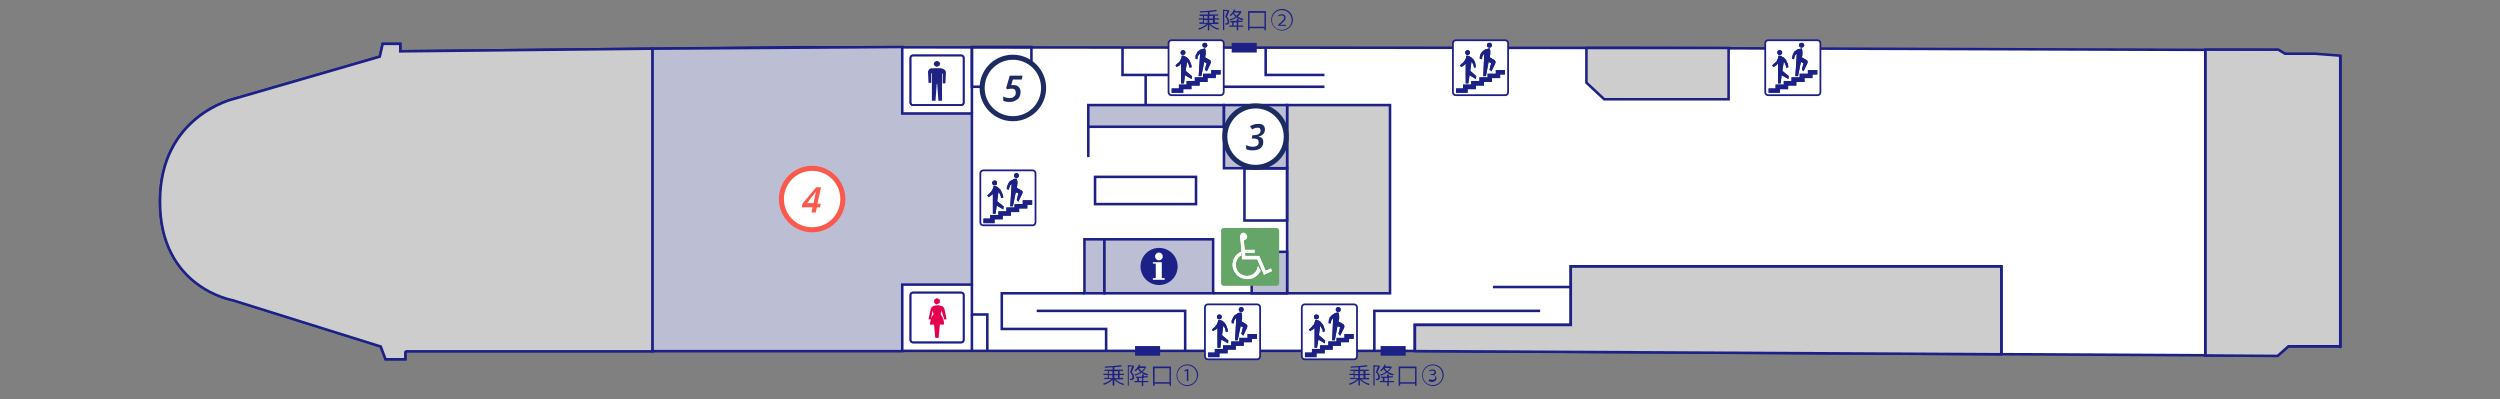 <?xml version="1.0" encoding="utf-8"?>
<!-- Generator: Adobe Illustrator 27.2.0, SVG Export Plug-In . SVG Version: 6.00 Build 0)  -->
<svg version="1.1" id="_レイヤー_2" xmlns="http://www.w3.org/2000/svg" xmlns:xlink="http://www.w3.org/1999/xlink" x="0px"
	 y="0px" viewBox="0 0 1037.4 165.7" style="enable-background:new 0 0 1037.4 165.7;" xml:space="preserve">
<rect x="0" y="0" width="1037.4" height="165.7" fill="#808080" stroke="none"/>
<style type="text/css">
	.st0{fill:#FFFFFF;stroke:#1D2086;stroke-width:1.063;stroke-miterlimit:10;}
	.st1{fill:#CDCDCD;}
	.st2{fill:#CDCDCD;stroke:#1D2086;stroke-width:1.063;stroke-miterlimit:10;}
	.st3{fill:#BCBFD4;stroke:#1D2086;stroke-width:1.063;stroke-miterlimit:10;}
	.st4{fill:none;stroke:#1D2086;stroke-width:1.063;stroke-miterlimit:10;}
	.st5{fill:none;}
	.st6{fill:#1D2086;}
	.st7{fill:#FFFFFF;stroke:#1D1F86;stroke-width:0.744;stroke-miterlimit:10;}
	.st8{fill:#0D3E74;}
	.st9{fill:#1D2087;}
	.st10{fill:#FFFFFF;}
	.st11{fill:#FFFFFF;stroke:#1D2087;stroke-width:0.72;stroke-miterlimit:10;}
	.st12{fill:none;stroke:#1D1F86;stroke-width:0.744;stroke-miterlimit:10;}
	.st13{fill:#E4004F;}
	.st14{fill:#1D2283;}
	.st15{fill:#65A568;}
	.st16{fill:#1C2C62;}
	.st17{fill:#FA594B;}
</style>
<g>
	<path class="st0" d="M971.1,143.7h-21.5l-4.5,3.9l-363.9-2h-413v3.4H160l-2-5.3l-61.4-19.2c0,0-30.2-5.1-30.2-40.9S97.2,41,97.2,41
		l60.4-17.5l1.2-5.3h7.3v3.1l163.8-1.7l345.8,0.3l269.8,0.9l2.9,1.7h12.4l10.4,0.9v120.5h-0.1V143.7z"/>
	<g>
		<path class="st1" d="M717.7,18L717.7,18L717.7,18z"/>
	</g>
	<path class="st2" d="M168.2,145.7v3.4H160l-2-5.3l-61.4-19.2c0,0-30.2-5.1-30.2-40.9S97.2,41,97.2,41l60.4-17.5l1.2-5.3h7.3v3.1
		l104.7-1.1v125.6H168.2V145.7z"/>
	<polygon class="st2" points="949.6,143.7 945.1,147.7 915.1,147.5 915.1,20.6 945.4,20.6 948.2,22.3 960.7,22.3 971.1,23.1 
		971.1,143.7 	"/>
	<polygon class="st1" points="665.7,41.2 658.3,34.3 658.3,19.9 717.3,19.9 717.3,19.9 717.3,41.2 	"/>
	<polygon class="st2" points="651.8,134.8 651.8,118.8 651.8,110.5 658.1,110.5 830.5,110.5 830.5,147 587.1,145.7 587.1,134.8 	"/>
	<polygon class="st3" points="374.4,145.7 374.4,118.1 403.3,118.1 403.3,47.1 374.4,47.1 374.4,19.5 270.8,20.2 270.8,145.7 	"/>
	<polyline class="st4" points="409.7,145.7 409.7,130.5 403.3,130.5 403.3,118.1 	"/>
	<polygon class="st4" points="428,36 403.3,36 403.3,19.5 428,19.5 	"/>
	<rect x="534.1" y="43.6" class="st2" width="42.7" height="78.1"/>
	<rect x="516.4" y="69.9" class="st4" width="17.7" height="21.6"/>
	<rect x="507.9" y="43.6" class="st3" width="26.2" height="26.2"/>
	<polyline class="st4" points="491.8,145.7 491.8,129 459,129 430.2,129 	"/>
	<polyline class="st4" points="459,145.7 459,136.5 415.7,136.5 415.7,121.7 450,121.7 	"/>
	<polyline class="st5" points="538,145.7 538,135.8 504,135.8 491.8,135.8 	"/>
	<polyline class="st4" points="570.3,145.7 570.3,129 639.1,129 	"/>
	<polyline class="st4" points="525.2,19.6 525.2,31.1 549.6,31.1 	"/>
	<polyline class="st4" points="504,19.6 504,32.8 507.9,36 549.6,36 	"/>
	<line class="st4" x1="475.4" y1="31.1" x2="475.4" y2="43.6"/>
	<polyline class="st4" points="504,31.1 494.3,31.1 465.8,31.1 465.8,19.6 	"/>
	<line class="st4" x1="534.1" y1="121.7" x2="503.4" y2="121.7"/>
	<polygon class="st5" points="403.3,100.2 415.7,100.2 415.7,91.5 428,91.5 428,73.1 415.7,73.1 415.7,62.4 403.3,62.4 	"/>
	<rect x="450" y="99.3" class="st3" width="8.3" height="22.4"/>
	<rect x="458.3" y="99.3" class="st3" width="45.1" height="22.4"/>
	<polyline class="st4" points="587.1,145.8 587.1,134.8 651.8,134.8 651.8,118.8 651.8,110.5 658.1,110.5 830.5,110.5 830.5,147 	
		"/>
	<line class="st4" x1="651.8" y1="119.1" x2="619.5" y2="119.1"/>
	<rect x="519.4" y="104.5" class="st3" width="14.7" height="17.2"/>
	<rect x="451.6" y="43.6" class="st3" width="56.2" height="9"/>
	<line class="st4" x1="451.6" y1="65.2" x2="451.6" y2="52.7"/>
	<polyline class="st5" points="629.7,36 598.1,36 598.1,25.4 629.7,25.4 629.7,36.5 	"/>
	<polygon class="st4" points="717.3,41.2 717.3,19.9 658.3,19.9 658.3,34.3 665.7,41.2 	"/>
	<polygon class="st5" points="771,31.1 771,20 717.3,19.9 717.3,31.1 	"/>
	<polygon class="st5" points="549.6,35 508.4,35 505.2,32.4 505.2,20.8 524,20.8 524.1,32.1 549.6,32.2 	"/>
	<rect x="454.4" y="73.4" class="st4" width="41.9" height="11.3"/>
	<line class="st4" x1="915.1" y1="147.5" x2="915.1" y2="20.6"/>
	<line class="st4" x1="403.3" y1="47.1" x2="403.3" y2="19.5"/>
	<line class="st4" x1="403.3" y1="130.5" x2="403.3" y2="145.7"/>
	<rect x="511.1" y="17.8" class="st6" width="10.4" height="4"/>
	<g>
		<path class="st6" d="M505.4,10h-3.1c0.9,0.9,2.3,1.6,3.6,1.9c-0.1,0.1-0.3,0.4-0.4,0.5c-1.3-0.4-2.8-1.3-3.7-2.2v2.4h-0.6v-2.4
			c-1,1-2.4,1.7-3.6,2.1c-0.1-0.2-0.3-0.4-0.4-0.5c1.3-0.3,2.7-1.1,3.5-1.9h-3V9.3h1.5V8.1h-1.8V7.6h1.8v-1h-1.4V6h3.4V5
			c-1.1,0.1-2.2,0.1-3.2,0.2c0-0.2-0.1-0.4-0.1-0.5c2.3-0.1,5.2-0.3,6.7-0.6l0.5,0.5H505h-0.1c-0.7,0.2-1.8,0.3-3,0.4v1h3.6v0.5
			h-1.4v1.1h1.8v0.5h-1.8v1.2h1.5V10H505.4z M499.6,6.6v1.1h1.5V6.6H499.6z M499.6,8.3v1.2h1.5V8.3H499.6z M503.3,6.6h-1.5v1.1h1.5
			V6.6z M503.3,9.4V8.3h-1.5v1.2h1.5V9.4z"/>
		<path class="st6" d="M509.8,4.2l0.4,0.2c0,0,0,0.1-0.1,0.1c-0.2,0.7-0.6,1.7-1,2.4c0.7,0.7,1,1.5,1,2c0,1.4-0.9,1.4-1.6,1.3
			c0-0.2-0.1-0.4-0.2-0.5c0.1,0,0.3,0,0.4,0c0.4,0,0.7,0,0.7-0.9c0-0.5-0.3-1.2-1-1.9c0.3-0.7,0.6-1.6,0.9-2.3H508v7.9h-0.5V4
			L509.8,4.2L509.8,4.2z M513.8,9.3v1.3h2.1v0.5h-2.1v1.5h-0.6v-1.5h-3.1v-0.5h1.2V9.3h-0.7V8.7h2.6V7.8h0.9c0,0.1-0.1,0.1-0.2,0.1
			v0.7h1.7v0.5H514v0.2H513.8z M514.8,4.6l0.4,0.2L515.1,5c-0.3,0.7-0.9,1.4-1.5,1.9c0.6,0.4,1.5,0.7,2.4,1
			c-0.1,0.1-0.3,0.3-0.4,0.5c-1-0.2-1.8-0.6-2.4-1.2c-0.7,0.5-1.7,1-2.6,1.3c-0.1-0.1-0.2-0.4-0.3-0.5c0.9-0.2,1.7-0.5,2.4-1.1
			c-0.4-0.3-0.7-0.7-1-1.2c-0.3,0.3-0.5,0.6-1,1c-0.1-0.1-0.3-0.3-0.4-0.4c0.9-0.7,1.5-1.7,1.8-2.4l0.7,0.1c0,0.1-0.1,0.1-0.2,0.1
			c-0.1,0.2-0.2,0.4-0.3,0.5h2.2L514.8,4.6z M511.9,10.6h1.3V9.3h-1.3L511.9,10.6L511.9,10.6z M512,5.2L512,5.2
			c0.2,0.5,0.6,1,1.1,1.3c0.4-0.4,0.9-0.9,1.2-1.3H512z"/>
		<path class="st6" d="M517.8,4.6h7.5v8h-0.6v-0.9h-6.2v0.9h-0.6v-8C517.9,4.6,517.8,4.6,517.8,4.6z M518.5,11.1h6.2V5.3h-6.2V11.1z
			"/>
		<path class="st6" d="M532,12.7c-2.4,0-4.5-2-4.5-4.5s2-4.5,4.5-4.5s4.5,2,4.5,4.5S534.4,12.7,532,12.7z M527.8,8.3
			c0,2.3,1.8,4.1,4.1,4.1s4.1-1.8,4.1-4.1s-1.8-4.1-4.1-4.1C529.7,4.1,527.8,6,527.8,8.3z M530.4,10.7v-0.4l0.5-0.5
			c1.6-1.4,2-1.8,2-2.4c0-0.4-0.2-1-1.1-1c-0.4,0-0.9,0.2-1.2,0.4l-0.2-0.4c0.4-0.3,1-0.5,1.5-0.5c1.2,0,1.6,0.9,1.6,1.4
			c0,1-0.6,1.5-2,2.7l-0.3,0.3l0,0h2.4v0.5C533.7,10.7,530.4,10.7,530.4,10.7z"/>
	</g>
	<rect x="572.9" y="143.6" class="st6" width="10.4" height="4"/>
	<rect x="471" y="143.6" class="st6" width="10.4" height="4"/>
	<g>
		<path class="st6" d="M492.7,160.2c-2.4,0-4.5-2-4.5-4.5s2-4.5,4.5-4.5s4.5,2,4.5,4.5C497,158.2,495.1,160.2,492.7,160.2z
			 M488.5,155.7c0,2.3,1.8,4.1,4.1,4.1s4.1-1.8,4.1-4.1s-1.8-4.1-4.1-4.1C490.3,151.6,488.5,153.5,488.5,155.7z M492.5,153.8
			L492.5,153.8l-0.9,0.4l-0.1-0.5l1-0.5h0.6v4.9h-0.6V153.8L492.5,153.8z"/>
		<path class="st6" d="M466,157.4h-3.1c0.9,0.9,2.3,1.6,3.6,1.9c-0.1,0.1-0.3,0.4-0.4,0.5c-1.3-0.4-2.8-1.3-3.7-2.2v2.4h-0.7v-2.4
			c-1,1-2.4,1.7-3.6,2.1c-0.1-0.2-0.3-0.4-0.4-0.5c1.3-0.3,2.7-1.1,3.5-1.9h-3v-0.5h1.5v-1.2h-1.8v-0.5h1.8v-1.2h-1.4v-0.5h3.4v-1
			c-1.1,0.1-2.2,0.1-3.2,0.2c0-0.2-0.1-0.4-0.1-0.5c2.3-0.1,5.2-0.3,6.7-0.6l0.5,0.5h-0.1h-0.1c-0.7,0.2-1.8,0.3-3,0.4v1h3.6v0.5
			h-1.4v1.2h1.8v0.5h-1.8v1.2h1.5L466,157.4L466,157.4z M460.1,154v1.2h1.5V154H460.1z M460.1,155.7v1.2h1.5v-1.2H460.1z M463.9,154
			h-1.5v1.2h1.5V154z M463.9,156.9v-1.2h-1.5v1.2H463.9z"/>
		<path class="st6" d="M470.3,151.7l0.4,0.2c0,0,0,0.1-0.1,0.1c-0.2,0.7-0.6,1.7-1,2.4c0.7,0.7,1,1.5,1,2c0,1.4-0.9,1.4-1.6,1.3
			c0-0.2-0.1-0.4-0.2-0.5c0.1,0,0.3,0,0.4,0c0.4,0,0.7,0,0.7-0.9c0-0.5-0.3-1.2-1-1.9c0.3-0.7,0.6-1.6,0.9-2.3h-1.4v7.9H468v-8.5
			L470.3,151.7L470.3,151.7z M474.4,156.8v1.3h2.1v0.5h-2.1v1.6h-0.6v-1.6h-3.1v-0.5h1.2v-1.3h-0.6v-0.5h2.6v-0.9h0.9
			c0,0.1-0.1,0.1-0.2,0.1v0.6h1.7v0.5h-1.7v0.2H474.4z M475.3,152.1l0.4,0.2l-0.1,0.1c-0.3,0.7-0.9,1.4-1.5,1.9
			c0.6,0.4,1.5,0.7,2.4,1c-0.1,0.1-0.3,0.3-0.4,0.5c-1-0.2-1.8-0.6-2.4-1.2c-0.7,0.5-1.7,1-2.6,1.3c-0.1-0.1-0.2-0.4-0.3-0.5
			c0.9-0.2,1.7-0.5,2.4-1.1c-0.4-0.3-0.7-0.7-1-1.2c-0.3,0.3-0.5,0.6-1,1c-0.1-0.1-0.3-0.3-0.4-0.4c0.9-0.7,1.5-1.7,1.8-2.4l0.7,0.1
			c0,0.1-0.1,0.1-0.2,0.1c-0.1,0.2-0.2,0.4-0.3,0.5h2.2L475.3,152.1z M472.6,158.1h1.3v-1.3h-1.3V158.1z M472.7,152.7L472.7,152.7
			c0.2,0.5,0.6,1,1.1,1.3c0.4-0.4,0.9-0.9,1.2-1.3H472.7z"/>
		<path class="st6" d="M478.4,152.1h7.5v8h-0.6v-0.9h-6.2v0.9h-0.6L478.4,152.1L478.4,152.1z M479.1,158.6h6.2v-5.8h-6.2V158.6z"/>
	</g>
	<g>
		<path class="st6" d="M567.9,157.4h-3.1c0.9,0.9,2.3,1.6,3.6,1.9c-0.1,0.1-0.3,0.4-0.4,0.5c-1.3-0.4-2.8-1.3-3.7-2.2v2.4h-0.6v-2.4
			c-1,1-2.4,1.7-3.6,2.1c-0.1-0.2-0.3-0.4-0.4-0.5c1.3-0.3,2.7-1.1,3.5-1.9h-3v-0.5h1.5v-1.2h-1.8v-0.5h1.8v-1.2h-1.4v-0.5h3.4v-1
			c-1.1,0.1-2.2,0.1-3.2,0.2c0-0.2-0.1-0.4-0.1-0.5c2.3-0.1,5.2-0.3,6.7-0.6l0.5,0.5h-0.1h-0.1c-0.7,0.2-1.8,0.3-3,0.4v1h3.6v0.5
			h-1.4v1.2h1.8v0.5h-1.8v1.2h1.5v0.6H567.9z M562.1,154v1.2h1.5V154H562.1z M562.1,155.7v1.2h1.5v-1.2H562.1z M565.8,154h-1.5v1.2
			h1.5V154z M565.8,156.9v-1.2h-1.5v1.2H565.8z"/>
		<path class="st6" d="M572.3,151.7l0.4,0.2c0,0,0,0.1-0.1,0.1c-0.2,0.7-0.6,1.7-1,2.4c0.7,0.7,1,1.5,1,2c0,1.4-0.9,1.4-1.6,1.3
			c0-0.2-0.1-0.4-0.2-0.5c0.1,0,0.3,0,0.4,0c0.4,0,0.7,0,0.7-0.9c0-0.5-0.3-1.2-1-1.9c0.3-0.7,0.6-1.6,0.9-2.3h-1.4v7.9h-0.5v-8.5
			L572.3,151.7L572.3,151.7z M576.3,156.8v1.3h2.1v0.5h-2.1v1.6h-0.6v-1.6h-3.1v-0.5h1.2v-1.3H573v-0.5h2.6v-0.9h0.9
			c0,0.1-0.1,0.1-0.2,0.1v0.6h1.7v0.5h-1.6v0.2H576.3z M577.2,152.1l0.4,0.2l-0.1,0.1c-0.3,0.7-0.9,1.4-1.5,1.9
			c0.6,0.4,1.5,0.7,2.4,1c-0.1,0.1-0.3,0.3-0.4,0.5c-1-0.2-1.8-0.6-2.4-1.2c-0.7,0.5-1.7,1-2.6,1.3c-0.1-0.1-0.2-0.4-0.3-0.5
			c0.9-0.2,1.7-0.5,2.4-1.1c-0.4-0.3-0.7-0.7-1-1.2c-0.3,0.3-0.5,0.6-1,1c-0.1-0.1-0.3-0.3-0.4-0.4c0.9-0.7,1.5-1.7,1.8-2.4l0.7,0.1
			c0,0.1-0.1,0.1-0.2,0.1c-0.1,0.2-0.2,0.4-0.3,0.5h2.2L577.2,152.1z M574.5,158.1h1.3v-1.3h-1.3V158.1z M574.6,152.7L574.6,152.7
			c0.2,0.5,0.6,1,1.1,1.3c0.4-0.4,0.9-0.9,1.2-1.3H574.6z"/>
		<path class="st6" d="M580.3,152.1h7.5v8h-0.6v-0.9H581v0.9h-0.6v-8H580.3z M581,158.6h6.2v-5.8H581V158.6z"/>
		<path class="st6" d="M594.6,160.2c-2.4,0-4.5-2-4.5-4.5s2-4.5,4.5-4.5s4.5,2,4.5,4.5C598.9,158.2,597,160.2,594.6,160.2z
			 M590.4,155.7c0,2.3,1.8,4.1,4.1,4.1s4.1-1.8,4.1-4.1s-1.8-4.1-4.1-4.1C592.2,151.6,590.4,153.5,590.4,155.7z M593.1,157.3
			c0.2,0.1,0.7,0.3,1.2,0.3c1.1,0,1.3-0.6,1.3-1c0-0.7-0.9-1-1.5-1h-0.4v-0.4h0.4c0.5,0,1.2-0.2,1.2-0.7c0-0.3-0.2-0.7-1-0.7
			c-0.4,0-0.9,0.2-1.1,0.3l-0.2-0.4c0.3-0.2,0.9-0.4,1.4-0.4c1.1,0,1.5,0.6,1.5,1.2c0,0.5-0.3,1-1,1.2l0,0c0.6,0.1,1.2,0.6,1.2,1.3
			s-0.6,1.5-1.9,1.5c-0.6,0-1.2-0.2-1.4-0.3L593.1,157.3z"/>
	</g>
	<g>
		<g>
			<path class="st7" d="M428.5,93.5H408c-0.6,0-1.2-0.5-1.2-1.2V71.9c0-0.6,0.5-1.2,1.2-1.2h20.5c0.6,0,1.2,0.5,1.2,1.2v20.4
				C429.6,93.1,429.1,93.5,428.5,93.5z"/>
		</g>
		<g>
			<polygon class="st8" points="428.3,83.1 424.4,83.1 424.4,84.7 421,84.7 421,86.1 417.6,86.1 417.6,87.7 414.3,87.7 414.3,89.2 
				410.9,89.2 410.9,90.7 408.1,90.7 408.1,92.6 412.7,92.6 412.7,91 416.1,91 416.1,89.5 419.5,89.5 419.5,88 422.9,88 422.9,86.5 
				426.3,86.5 426.3,85 428.3,85 			"/>
			<polygon class="st9" points="428.3,83.1 424.4,83.1 424.4,84.7 421,84.7 421,86.1 417.6,86.1 417.6,87.7 414.3,87.7 414.3,89.2 
				410.9,89.2 410.9,90.7 408.1,90.7 408.1,92.6 412.7,92.6 412.7,91 416.1,91 416.1,89.5 419.5,89.5 419.5,88 422.9,88 422.9,86.5 
				426.3,86.5 426.3,85 428.3,85 			"/>
			<polygon class="st8" points="412.7,76.9 413,76.9 413.2,76.8 413.3,76.7 413.5,76.6 413.6,76.5 413.7,76.3 413.7,76 413.7,75.8 
				413.7,75.7 413.7,75.5 413.6,75.3 413.5,75.2 413.3,75.1 413.2,75 413,74.9 412.7,74.9 412.5,74.9 412.3,75 412.1,75.1 412,75.2 
				411.9,75.3 411.8,75.5 411.7,75.7 411.7,75.8 411.7,76 411.8,76.3 411.9,76.5 412,76.6 412.1,76.7 412.3,76.8 412.5,76.9 			"/>
			<polygon class="st9" points="412.7,76.9 413,76.9 413.2,76.8 413.3,76.7 413.5,76.6 413.6,76.5 413.7,76.3 413.7,76 413.7,75.8 
				413.7,75.7 413.7,75.5 413.6,75.3 413.5,75.2 413.3,75.1 413.2,75 413,74.9 412.7,74.9 412.5,74.9 412.3,75 412.1,75.1 412,75.2 
				411.9,75.3 411.8,75.5 411.7,75.7 411.7,75.8 411.7,76 411.8,76.3 411.9,76.5 412,76.6 412.1,76.7 412.3,76.8 412.5,76.9 			"/>
			<polygon class="st8" points="416.5,85.7 413.8,83.5 414.3,79.7 414.6,80 414.8,80.3 415,80.6 415.1,81 415.3,81.4 415.3,81.8 
				415.4,82.2 416.3,82 416.3,81.5 416.1,80.9 416,80.5 415.8,80.1 415.6,79.7 415.4,79.2 415.2,78.8 414.9,78.5 414.6,78.2 
				414.3,78 414.1,77.7 413.9,77.6 413.6,77.4 413.4,77.4 413.1,77.3 412.9,77.2 412.6,77.2 412.4,77.2 412.4,77.2 412.3,77.2 
				412.3,77.2 412.3,77.3 412.2,77.7 412,78.3 411.8,78.7 411.6,79.1 411.4,79.4 411,79.9 410.7,80.2 410.4,80.5 410,80.8 409.7,81 
				410.1,81.8 410.5,81.7 410.8,81.4 411.3,81.1 411.6,80.8 412,80.5 412,88.7 413.1,88.7 413.6,85.3 416.3,86.9 			"/>
			<polygon class="st9" points="416.5,85.7 413.8,83.5 414.3,79.7 414.6,80 414.8,80.3 415,80.6 415.1,81 415.3,81.4 415.3,81.8 
				415.4,82.2 416.3,82 416.3,81.5 416.1,80.9 416,80.5 415.8,80.1 415.6,79.7 415.4,79.2 415.2,78.8 414.9,78.5 414.6,78.2 
				414.3,78 414.1,77.7 413.9,77.6 413.6,77.4 413.4,77.4 413.1,77.3 412.9,77.2 412.6,77.2 412.4,77.2 412.4,77.2 412.3,77.2 
				412.3,77.2 412.3,77.3 412.2,77.7 412,78.3 411.8,78.7 411.6,79.1 411.4,79.4 411,79.9 410.7,80.2 410.4,80.5 410,80.8 409.7,81 
				410.1,81.8 410.5,81.7 410.8,81.4 411.3,81.1 411.6,80.8 412,80.5 412,88.7 413.1,88.7 413.6,85.3 416.3,86.9 			"/>
			<polygon class="st8" points="421.8,73.8 422,73.8 422.2,73.8 422.4,73.7 422.5,73.6 422.6,73.4 422.7,73.3 422.8,73.1 
				422.8,72.9 422.8,72.6 422.7,72.4 422.6,72.3 422.5,72.1 422.4,72 422.2,71.9 422,71.9 421.8,71.8 421.6,71.9 421.5,71.9 
				421.2,72 421.1,72.1 420.9,72.3 420.8,72.4 420.8,72.6 420.8,72.9 420.8,73.1 420.8,73.3 420.9,73.4 421.1,73.6 421.2,73.7 
				421.5,73.8 421.6,73.8 			"/>
			<polygon class="st9" points="421.8,73.8 422,73.8 422.2,73.8 422.4,73.7 422.5,73.6 422.6,73.4 422.7,73.3 422.8,73.1 
				422.8,72.9 422.8,72.6 422.7,72.4 422.6,72.3 422.5,72.1 422.4,72 422.2,71.9 422,71.9 421.8,71.8 421.6,71.9 421.5,71.9 
				421.2,72 421.1,72.1 420.9,72.3 420.8,72.4 420.8,72.6 420.8,72.9 420.8,73.1 420.8,73.3 420.9,73.4 421.1,73.6 421.2,73.7 
				421.5,73.8 421.6,73.8 			"/>
			<polygon class="st8" points="423.8,79 421.9,77.9 422.1,76.9 422.1,76.6 422.2,76.3 422.2,75.8 422.2,75.4 422.1,75.1 422,74.7 
				421.9,74.2 421.9,74.2 421.9,74.1 421.8,74.1 421.8,74.1 421.4,74.2 420.9,74.2 420.5,74.3 420.2,74.6 419.8,74.8 419.4,75 
				419.1,75.2 418.8,75.5 418.6,75.8 418.4,76.2 418.2,76.6 418.1,76.9 418,77.3 417.8,77.7 417.8,78.2 417.8,78.5 418.7,78.7 
				418.7,78.6 418.7,78.3 418.8,78 418.9,77.6 419,77.3 419.1,77 419.3,76.8 419.5,76.6 419.8,76.4 419.2,85.6 420.3,85.6 
				421.5,79.8 422.6,80.2 421.9,83 422.6,83.7 424.2,80.3 424.3,80.2 424.3,80 424.3,79.9 424.3,79.7 424.3,79.4 424.2,79.3 
				424.1,79.2 424,79 			"/>
			<polygon class="st9" points="423.8,79 421.9,77.9 422.1,76.9 422.1,76.6 422.2,76.3 422.2,75.8 422.2,75.4 422.1,75.1 422,74.7 
				421.9,74.2 421.9,74.2 421.9,74.1 421.8,74.1 421.8,74.1 421.4,74.2 420.9,74.2 420.5,74.3 420.2,74.6 419.8,74.8 419.4,75 
				419.1,75.2 418.8,75.5 418.6,75.8 418.4,76.2 418.2,76.6 418.1,76.9 418,77.3 417.8,77.7 417.8,78.2 417.8,78.5 418.7,78.7 
				418.7,78.6 418.7,78.3 418.8,78 418.9,77.6 419,77.3 419.1,77 419.3,76.8 419.5,76.6 419.8,76.4 419.2,85.6 420.3,85.6 
				421.5,79.8 422.6,80.2 421.9,83 422.6,83.7 424.2,80.3 424.3,80.2 424.3,80 424.3,79.9 424.3,79.7 424.3,79.4 424.2,79.3 
				424.1,79.2 424,79 			"/>
		</g>
	</g>
	<g>
		<g>
			<path class="st7" d="M506.6,39.5h-20.5c-0.6,0-1.2-0.5-1.2-1.2V17.9c0-0.6,0.5-1.2,1.2-1.2h20.5c0.6,0,1.2,0.5,1.2,1.2v20.4
				C507.7,39,507.2,39.5,506.6,39.5z"/>
		</g>
		<g>
			<polygon class="st8" points="506.5,29.1 502.6,29.1 502.6,30.6 499.2,30.6 499.2,32.1 495.8,32.1 495.8,33.6 492.4,33.6 
				492.4,35.1 489.2,35.1 489.2,36.7 486.2,36.7 486.2,38.5 491,38.5 491,37 494.4,37 494.4,35.5 497.8,35.5 497.8,34 501.1,34 
				501.1,32.4 504.5,32.4 504.5,30.9 506.5,30.9 			"/>
			<polygon class="st9" points="506.5,29.1 502.6,29.1 502.6,30.6 499.2,30.6 499.2,32.1 495.8,32.1 495.8,33.6 492.4,33.6 
				492.4,35.1 489.2,35.1 489.2,36.7 486.2,36.7 486.2,38.5 491,38.5 491,37 494.4,37 494.4,35.5 497.8,35.5 497.8,34 501.1,34 
				501.1,32.4 504.5,32.4 504.5,30.9 506.5,30.9 			"/>
			<polygon class="st8" points="490.9,22.8 491.1,22.8 491.3,22.7 491.5,22.7 491.6,22.5 491.7,22.4 491.8,22.2 491.9,22.1 
				491.9,21.9 491.9,21.6 491.8,21.4 491.7,21.2 491.6,21.1 491.5,21 491.3,20.9 491.1,20.8 490.9,20.8 490.7,20.8 490.5,20.9 
				490.3,21 490.2,21.1 490.1,21.2 490,21.4 489.9,21.6 489.9,21.9 489.9,22.1 490,22.2 490.1,22.4 490.2,22.5 490.3,22.7 
				490.5,22.7 490.7,22.8 			"/>
			<polygon class="st9" points="490.9,22.8 491.1,22.8 491.3,22.7 491.5,22.7 491.6,22.5 491.7,22.4 491.8,22.2 491.9,22.1 
				491.9,21.9 491.9,21.6 491.8,21.4 491.7,21.2 491.6,21.1 491.5,21 491.3,20.9 491.1,20.8 490.9,20.8 490.7,20.8 490.5,20.9 
				490.3,21 490.2,21.1 490.1,21.2 490,21.4 489.9,21.6 489.9,21.9 489.9,22.1 490,22.2 490.1,22.4 490.2,22.5 490.3,22.7 
				490.5,22.7 490.7,22.8 			"/>
			<polygon class="st8" points="494.6,31.6 492,29.4 492.6,25.6 492.8,25.9 493,26.2 493.2,26.6 493.3,27 493.4,27.3 493.5,27.7 
				493.6,28.1 494.5,27.9 494.4,27.4 494.4,27 494.1,26.4 494,26 493.8,25.6 493.6,25.1 493.4,24.7 493.1,24.4 492.8,24.1 
				492.6,23.9 492.3,23.7 492,23.6 491.8,23.4 491.5,23.3 491.3,23.2 491.1,23.1 490.9,23.1 490.6,23.1 490.6,23.1 490.5,23.1 
				490.4,23.1 490.4,23.2 490.3,23.7 490.2,24.2 490,24.6 489.8,25 489.5,25.5 489.3,25.8 488.9,26.1 488.5,26.4 488.2,26.7 
				487.8,27.1 488.2,27.8 488.6,27.6 489,27.4 489.5,27.1 489.8,26.7 490.1,26.4 490.1,34.6 491.3,34.6 491.7,31.2 494.5,32.8 			
				"/>
			<polygon class="st9" points="494.6,31.6 492,29.4 492.6,25.6 492.8,25.9 493,26.2 493.2,26.6 493.3,27 493.4,27.3 493.5,27.7 
				493.6,28.1 494.5,27.9 494.4,27.4 494.4,27 494.1,26.4 494,26 493.8,25.6 493.6,25.1 493.4,24.7 493.1,24.4 492.8,24.1 
				492.6,23.9 492.3,23.7 492,23.6 491.8,23.4 491.5,23.3 491.3,23.2 491.1,23.1 490.9,23.1 490.6,23.1 490.6,23.1 490.5,23.1 
				490.4,23.1 490.4,23.2 490.3,23.7 490.2,24.2 490,24.6 489.8,25 489.5,25.5 489.3,25.8 488.9,26.1 488.5,26.4 488.2,26.7 
				487.8,27.1 488.2,27.8 488.6,27.6 489,27.4 489.5,27.1 489.8,26.7 490.1,26.4 490.1,34.6 491.3,34.6 491.7,31.2 494.5,32.8 			
				"/>
			<polygon class="st8" points="500,19.8 500.2,19.7 500.4,19.7 500.5,19.6 500.7,19.5 500.8,19.3 500.9,19.2 500.9,19 501.1,18.8 
				500.9,18.6 500.9,18.3 500.8,18.2 500.7,18 500.5,17.9 500.4,17.8 500.2,17.8 500,17.8 499.8,17.8 499.6,17.8 499.5,17.9 
				499.2,18 499.1,18.2 499,18.3 499,18.6 498.9,18.8 499,19 499,19.2 499.1,19.3 499.2,19.5 499.5,19.6 499.6,19.7 499.8,19.7 			
				"/>
			<polygon class="st9" points="500,19.8 500.2,19.7 500.4,19.7 500.5,19.6 500.7,19.5 500.8,19.3 500.9,19.2 500.9,19 501.1,18.8 
				500.9,18.6 500.9,18.3 500.8,18.2 500.7,18 500.5,17.9 500.4,17.8 500.2,17.8 500,17.8 499.8,17.8 499.6,17.8 499.5,17.9 
				499.2,18 499.1,18.2 499,18.3 499,18.6 498.9,18.8 499,19 499,19.2 499.1,19.3 499.2,19.5 499.5,19.6 499.6,19.7 499.8,19.7 			
				"/>
			<polygon class="st8" points="502,24.9 500.1,23.8 500.2,22.9 500.3,22.5 500.3,22.2 500.3,21.9 500.3,21.4 500.3,21 500.2,20.6 
				500.1,20.2 500.1,20.2 500,20.2 500,20 500,20 499.6,20.2 499.1,20.3 498.7,20.4 498.3,20.5 498,20.7 497.7,20.9 497.3,21.2 
				497,21.4 496.8,21.7 496.6,22.2 496.4,22.5 496.2,22.9 496.1,23.2 496.1,23.7 496.1,24.1 496.1,24.4 496.9,24.6 496.9,24.5 
				496.9,24.2 496.9,23.9 497,23.6 497.1,23.2 497.3,23 497.5,22.7 497.7,22.5 498,22.3 497.4,31.6 498.5,31.6 499.7,25.7 
				500.7,26.2 500,28.9 500.8,29.6 502.4,26.2 502.4,26.1 502.5,25.9 502.5,25.8 502.5,25.6 502.4,25.5 502.3,25.3 502.3,25.1 
				502.1,25 			"/>
			<polygon class="st9" points="502,24.9 500.1,23.8 500.2,22.9 500.3,22.5 500.3,22.2 500.3,21.9 500.3,21.4 500.3,21 500.2,20.6 
				500.1,20.2 500.1,20.2 500,20.2 500,20 500,20 499.6,20.2 499.1,20.3 498.7,20.4 498.3,20.5 498,20.7 497.7,20.9 497.3,21.2 
				497,21.4 496.8,21.7 496.6,22.2 496.4,22.5 496.2,22.9 496.1,23.2 496.1,23.7 496.1,24.1 496.1,24.4 496.9,24.6 496.9,24.5 
				496.9,24.2 496.9,23.9 497,23.6 497.1,23.2 497.3,23 497.5,22.7 497.7,22.5 498,22.3 497.4,31.6 498.5,31.6 499.7,25.7 
				500.7,26.2 500,28.9 500.8,29.6 502.4,26.2 502.4,26.1 502.5,25.9 502.5,25.8 502.5,25.6 502.4,25.5 502.3,25.3 502.3,25.1 
				502.1,25 			"/>
		</g>
	</g>
	<g>
		<g>
			<path class="st7" d="M624.6,39.5h-20.5c-0.6,0-1.2-0.5-1.2-1.2V17.9c0-0.6,0.5-1.2,1.2-1.2h20.5c0.6,0,1.2,0.5,1.2,1.2v20.4
				C625.8,39,625.3,39.5,624.6,39.5z"/>
		</g>
		<g>
			<polygon class="st8" points="624.5,29.1 620.7,29.1 620.7,30.6 617.3,30.6 617.3,32.1 613.9,32.1 613.9,33.6 610.5,33.6 
				610.5,35.1 607.1,35.1 607.1,36.7 604.2,36.7 604.2,38.5 609,38.5 609,37 612.4,37 612.4,35.5 615.8,35.5 615.8,34 619.1,34 
				619.1,32.4 622.5,32.4 622.5,30.9 624.5,30.9 			"/>
			<polygon class="st9" points="624.5,29.1 620.7,29.1 620.7,30.6 617.3,30.6 617.3,32.1 613.9,32.1 613.9,33.6 610.5,33.6 
				610.5,35.1 607.1,35.1 607.1,36.7 604.2,36.7 604.2,38.5 609,38.5 609,37 612.4,37 612.4,35.5 615.8,35.5 615.8,34 619.1,34 
				619.1,32.4 622.5,32.4 622.5,30.9 624.5,30.9 			"/>
			<polygon class="st8" points="608.9,22.8 609.1,22.8 609.3,22.7 609.6,22.7 609.7,22.5 609.8,22.4 609.9,22.2 610,22.1 610,21.9 
				610,21.6 609.9,21.4 609.8,21.2 609.7,21.1 609.6,21 609.3,20.9 609.1,20.8 608.9,20.8 608.7,20.8 608.6,20.9 608.4,21 
				608.3,21.1 608.1,21.2 608.1,21.4 608,21.6 608,21.9 608,22.1 608.1,22.2 608.1,22.4 608.3,22.5 608.4,22.7 608.6,22.7 
				608.7,22.8 			"/>
			<polygon class="st9" points="608.9,22.8 609.1,22.8 609.3,22.7 609.6,22.7 609.7,22.5 609.8,22.4 609.9,22.2 610,22.1 610,21.9 
				610,21.6 609.9,21.4 609.8,21.2 609.7,21.1 609.6,21 609.3,20.9 609.1,20.8 608.9,20.8 608.7,20.8 608.6,20.9 608.4,21 
				608.3,21.1 608.1,21.2 608.1,21.4 608,21.6 608,21.9 608,22.1 608.1,22.2 608.1,22.4 608.3,22.5 608.4,22.7 608.6,22.7 
				608.7,22.8 			"/>
			<polygon class="st8" points="612.6,31.6 610.1,29.4 610.6,25.6 610.8,25.9 611,26.2 611.3,26.6 611.4,27 611.5,27.3 611.6,27.7 
				611.7,28.1 612.4,27.9 612.4,27.4 612.3,27 612.2,26.4 612.1,26 611.9,25.6 611.7,25.1 611.5,24.7 611.1,24.4 610.8,24.1 
				610.6,23.9 610.3,23.7 610.1,23.6 609.9,23.4 609.6,23.3 609.3,23.2 609.1,23.1 608.9,23.1 608.7,23.1 608.7,23.1 608.6,23.1 
				608.5,23.1 608.5,23.2 608.4,23.7 608.3,24.2 608.1,24.6 607.9,25 607.5,25.5 607.3,25.8 607,26.1 606.6,26.4 606.3,26.7 
				605.8,27.1 606.3,27.8 606.7,27.6 607.1,27.4 607.5,27.1 607.9,26.7 608.2,26.4 608.2,34.6 609.3,34.6 609.8,31.2 612.4,32.8 			
				"/>
			<polygon class="st9" points="612.6,31.6 610.1,29.4 610.6,25.6 610.8,25.9 611,26.2 611.3,26.6 611.4,27 611.5,27.3 611.6,27.7 
				611.7,28.1 612.4,27.9 612.4,27.4 612.3,27 612.2,26.4 612.1,26 611.9,25.6 611.7,25.1 611.5,24.7 611.1,24.4 610.8,24.1 
				610.6,23.9 610.3,23.7 610.1,23.6 609.9,23.4 609.6,23.3 609.3,23.2 609.1,23.1 608.9,23.1 608.7,23.1 608.7,23.1 608.6,23.1 
				608.5,23.1 608.5,23.2 608.4,23.7 608.3,24.2 608.1,24.6 607.9,25 607.5,25.5 607.3,25.8 607,26.1 606.6,26.4 606.3,26.7 
				605.8,27.1 606.3,27.8 606.7,27.6 607.1,27.4 607.5,27.1 607.9,26.7 608.2,26.4 608.2,34.6 609.3,34.6 609.8,31.2 612.4,32.8 			
				"/>
			<polygon class="st8" points="618.1,19.8 618.3,19.7 618.5,19.7 618.6,19.6 618.8,19.5 618.9,19.3 619,19.2 619,19 619.1,18.8 
				619,18.6 619,18.3 618.9,18.2 618.8,18 618.6,17.9 618.5,17.8 618.3,17.8 618.1,17.8 617.8,17.8 617.6,17.8 617.5,17.9 617.3,18 
				617.2,18.2 617.1,18.3 617.1,18.6 617,18.8 617.1,19 617.1,19.2 617.2,19.3 617.3,19.5 617.5,19.6 617.6,19.7 617.8,19.7 			"/>
			<polygon class="st9" points="618.1,19.8 618.3,19.7 618.5,19.7 618.6,19.6 618.8,19.5 618.9,19.3 619,19.2 619,19 619.1,18.8 
				619,18.6 619,18.3 618.9,18.2 618.8,18 618.6,17.9 618.5,17.8 618.3,17.8 618.1,17.8 617.8,17.8 617.6,17.8 617.5,17.9 617.3,18 
				617.2,18.2 617.1,18.3 617.1,18.6 617,18.8 617.1,19 617.1,19.2 617.2,19.3 617.3,19.5 617.5,19.6 617.6,19.7 617.8,19.7 			"/>
			<polygon class="st8" points="620.1,24.9 618.2,23.8 618.3,22.9 618.4,22.5 618.4,22.2 618.4,21.9 618.4,21.4 618.4,21 
				618.3,20.6 618.2,20.2 618.2,20.2 618.1,20.2 618.1,20 617.9,20 617.5,20.2 617.2,20.3 616.8,20.4 616.4,20.5 616,20.7 
				615.7,20.9 615.4,21.2 615.1,21.4 614.9,21.7 614.5,22.2 614.4,22.5 614.2,22.9 614.1,23.2 614.1,23.7 614,24.1 614.1,24.4 
				615,24.6 615,24.5 615,24.2 615,23.9 615.1,23.6 615.2,23.2 615.4,23 615.5,22.7 615.7,22.5 615.9,22.3 615.5,31.6 616.6,31.6 
				617.7,25.7 618.8,26.2 618.1,28.9 618.9,29.6 620.5,26.2 620.5,26.1 620.6,25.9 620.6,25.8 620.6,25.6 620.5,25.5 620.4,25.3 
				620.3,25.1 620.2,25 			"/>
			<polygon class="st9" points="620.1,24.9 618.2,23.8 618.3,22.9 618.4,22.5 618.4,22.2 618.4,21.9 618.4,21.4 618.4,21 
				618.3,20.6 618.2,20.2 618.2,20.2 618.1,20.2 618.1,20 617.9,20 617.5,20.2 617.2,20.3 616.8,20.4 616.4,20.5 616,20.7 
				615.7,20.9 615.4,21.2 615.1,21.4 614.9,21.7 614.5,22.2 614.4,22.5 614.2,22.9 614.1,23.2 614.1,23.7 614,24.1 614.1,24.4 
				615,24.6 615,24.5 615,24.2 615,23.9 615.1,23.6 615.2,23.2 615.4,23 615.5,22.7 615.7,22.5 615.9,22.3 615.5,31.6 616.6,31.6 
				617.7,25.7 618.8,26.2 618.1,28.9 618.9,29.6 620.5,26.2 620.5,26.1 620.6,25.9 620.6,25.8 620.6,25.6 620.5,25.5 620.4,25.3 
				620.3,25.1 620.2,25 			"/>
		</g>
	</g>
	<g>
		<g>
			<path class="st7" d="M754.3,39.5h-20.6c-0.6,0-1.2-0.5-1.2-1.2V17.9c0-0.6,0.5-1.2,1.2-1.2h20.5c0.6,0,1.2,0.5,1.2,1.2v20.4
				C755.3,39,754.9,39.5,754.3,39.5z"/>
		</g>
		<g>
			<polygon class="st8" points="754.1,29.1 750.2,29.1 750.2,30.6 746.8,30.6 746.8,32.1 743.4,32.1 743.4,33.6 740.2,33.6 
				740.2,35.1 736.8,35.1 736.8,36.7 733.9,36.7 733.9,38.5 738.6,38.5 738.6,37 742,37 742,35.5 745.4,35.5 745.4,34 748.8,34 
				748.8,32.4 752.1,32.4 752.1,30.9 754.1,30.9 			"/>
			<polygon class="st9" points="754.1,29.1 750.2,29.1 750.2,30.6 746.8,30.6 746.8,32.1 743.4,32.1 743.4,33.6 740.2,33.6 
				740.2,35.1 736.8,35.1 736.8,36.7 733.9,36.7 733.9,38.5 738.6,38.5 738.6,37 742,37 742,35.5 745.4,35.5 745.4,34 748.8,34 
				748.8,32.4 752.1,32.4 752.1,30.9 754.1,30.9 			"/>
			<polygon class="st8" points="738.6,22.8 738.8,22.8 738.9,22.7 739.1,22.7 739.2,22.5 739.4,22.4 739.5,22.2 739.5,22.1 
				739.5,21.9 739.5,21.6 739.5,21.4 739.4,21.2 739.2,21.1 739.1,21 738.9,20.9 738.8,20.8 738.6,20.8 738.3,20.8 738.1,20.9 
				737.9,21 737.8,21.1 737.7,21.2 737.6,21.4 737.5,21.6 737.5,21.9 737.5,22.1 737.6,22.2 737.7,22.4 737.8,22.5 737.9,22.7 
				738.1,22.7 738.3,22.8 			"/>
			<polygon class="st9" points="738.6,22.8 738.8,22.8 738.9,22.7 739.1,22.7 739.2,22.5 739.4,22.4 739.5,22.2 739.5,22.1 
				739.5,21.9 739.5,21.6 739.5,21.4 739.4,21.2 739.2,21.1 739.1,21 738.9,20.9 738.8,20.8 738.6,20.8 738.3,20.8 738.1,20.9 
				737.9,21 737.8,21.1 737.7,21.2 737.6,21.4 737.5,21.6 737.5,21.9 737.5,22.1 737.6,22.2 737.7,22.4 737.8,22.5 737.9,22.7 
				738.1,22.7 738.3,22.8 			"/>
			<polygon class="st8" points="742.3,31.6 739.6,29.4 740.2,25.6 740.4,25.9 740.6,26.2 740.8,26.6 740.9,27 741.1,27.3 
				741.1,27.7 741.2,28.1 742.1,27.9 742,27.4 742,27 741.9,26.4 741.6,26 741.4,25.6 741.2,25.1 741,24.7 740.7,24.4 740.4,24.1 
				740.2,23.9 739.9,23.7 739.6,23.6 739.4,23.4 739.2,23.3 738.9,23.2 738.7,23.1 738.5,23.1 738.2,23.1 738.2,23.1 738.1,23.1 
				738.1,23.1 738,23.2 737.9,23.7 737.8,24.2 737.6,24.6 737.4,25 737.2,25.5 736.9,25.8 736.5,26.1 736.2,26.4 735.8,26.7 
				735.4,27.1 735.8,27.8 736.3,27.6 736.6,27.4 737.1,27.1 737.4,26.7 737.8,26.4 737.8,34.6 738.9,34.6 739.3,31.2 742.1,32.8 			
				"/>
			<polygon class="st9" points="742.3,31.6 739.6,29.4 740.2,25.6 740.4,25.9 740.6,26.2 740.8,26.6 740.9,27 741.1,27.3 
				741.1,27.7 741.2,28.1 742.1,27.9 742,27.4 742,27 741.9,26.4 741.6,26 741.4,25.6 741.2,25.1 741,24.7 740.7,24.4 740.4,24.1 
				740.2,23.9 739.9,23.7 739.6,23.6 739.4,23.4 739.2,23.3 738.9,23.2 738.7,23.1 738.5,23.1 738.2,23.1 738.2,23.1 738.1,23.1 
				738.1,23.1 738,23.2 737.9,23.7 737.8,24.2 737.6,24.6 737.4,25 737.2,25.5 736.9,25.8 736.5,26.1 736.2,26.4 735.8,26.7 
				735.4,27.1 735.8,27.8 736.3,27.6 736.6,27.4 737.1,27.1 737.4,26.7 737.8,26.4 737.8,34.6 738.9,34.6 739.3,31.2 742.1,32.8 			
				"/>
			<polygon class="st8" points="747.6,19.8 747.8,19.7 748,19.7 748.2,19.6 748.3,19.5 748.4,19.3 748.5,19.2 748.7,19 748.7,18.8 
				748.7,18.6 748.5,18.3 748.4,18.2 748.3,18 748.2,17.9 748,17.8 747.8,17.8 747.6,17.8 747.4,17.8 747.2,17.8 747.1,17.9 
				746.8,18 746.7,18.2 746.6,18.3 746.6,18.6 746.6,18.8 746.6,19 746.6,19.2 746.7,19.3 746.8,19.5 747.1,19.6 747.2,19.7 
				747.4,19.7 			"/>
			<polygon class="st9" points="747.6,19.8 747.8,19.7 748,19.7 748.2,19.6 748.3,19.5 748.4,19.3 748.5,19.2 748.7,19 748.7,18.8 
				748.7,18.6 748.5,18.3 748.4,18.2 748.3,18 748.2,17.9 748,17.8 747.8,17.8 747.6,17.8 747.4,17.8 747.2,17.8 747.1,17.9 
				746.8,18 746.7,18.2 746.6,18.3 746.6,18.6 746.6,18.8 746.6,19 746.6,19.2 746.7,19.3 746.8,19.5 747.1,19.6 747.2,19.7 
				747.4,19.7 			"/>
			<polygon class="st8" points="749.6,24.9 747.7,23.8 747.9,22.9 747.9,22.5 747.9,22.2 748,21.9 747.9,21.4 747.9,21 747.8,20.6 
				747.7,20.2 747.7,20.2 747.7,20.2 747.6,20 747.6,20 747.2,20.2 746.7,20.3 746.3,20.4 745.9,20.5 745.6,20.7 745.3,20.9 
				744.9,21.2 744.6,21.4 744.4,21.7 744.2,22.2 744,22.5 743.9,22.9 743.8,23.2 743.7,23.7 743.7,24.1 743.7,24.4 744.5,24.6 
				744.5,24.5 744.5,24.2 744.6,23.9 744.6,23.6 744.8,23.2 744.9,23 745.1,22.7 745.4,22.5 745.6,22.3 745,31.6 746.1,31.6 
				747.3,25.7 748.4,26.2 747.7,28.9 748.4,29.6 750,26.2 750.1,26.1 750.1,25.9 750.1,25.8 750.1,25.6 750,25.5 750,25.3 
				749.9,25.1 749.8,25 			"/>
			<polygon class="st9" points="749.6,24.9 747.7,23.8 747.9,22.9 747.9,22.5 747.9,22.2 748,21.9 747.9,21.4 747.9,21 747.8,20.6 
				747.7,20.2 747.7,20.2 747.7,20.2 747.6,20 747.6,20 747.2,20.2 746.7,20.3 746.3,20.4 745.9,20.5 745.6,20.7 745.3,20.9 
				744.9,21.2 744.6,21.4 744.4,21.7 744.2,22.2 744,22.5 743.9,22.9 743.8,23.2 743.7,23.7 743.7,24.1 743.7,24.4 744.5,24.6 
				744.5,24.5 744.5,24.2 744.6,23.9 744.6,23.6 744.8,23.2 744.9,23 745.1,22.7 745.4,22.5 745.6,22.3 745,31.6 746.1,31.6 
				747.3,25.7 748.4,26.2 747.7,28.9 748.4,29.6 750,26.2 750.1,26.1 750.1,25.9 750.1,25.8 750.1,25.6 750,25.5 750,25.3 
				749.9,25.1 749.8,25 			"/>
		</g>
	</g>
	<g>
		<g>
			<path class="st7" d="M561.9,149.1h-20.5c-0.6,0-1.2-0.5-1.2-1.2v-20.4c0-0.6,0.5-1.2,1.2-1.2h20.5c0.6,0,1.2,0.5,1.2,1.2v20.4
				C563.1,148.6,562.6,149.1,561.9,149.1z"/>
		</g>
		<g>
			<polygon class="st8" points="561.7,138.6 557.9,138.6 557.9,140.2 554.6,140.2 554.6,141.7 551.2,141.7 551.2,143.3 547.8,143.3 
				547.8,144.8 544.4,144.8 544.4,146.3 541.5,146.3 541.5,148.2 546.3,148.2 546.3,146.6 549.7,146.6 549.7,145.1 553,145.1 
				553,143.5 556.4,143.5 556.4,142 559.8,142 559.8,140.6 561.7,140.6 			"/>
			<polygon class="st9" points="561.7,138.6 557.9,138.6 557.9,140.2 554.6,140.2 554.6,141.7 551.2,141.7 551.2,143.3 547.8,143.3 
				547.8,144.8 544.4,144.8 544.4,146.3 541.5,146.3 541.5,148.2 546.3,148.2 546.3,146.6 549.7,146.6 549.7,145.1 553,145.1 
				553,143.5 556.4,143.5 556.4,142 559.8,142 559.8,140.6 561.7,140.6 			"/>
			<polygon class="st8" points="546.2,132.5 546.4,132.5 546.6,132.4 546.9,132.3 547,132.2 547.1,132.1 547.2,131.8 547.3,131.6 
				547.3,131.4 547.3,131.3 547.2,131.1 547.1,130.9 547,130.8 546.9,130.7 546.6,130.6 546.4,130.5 546.2,130.5 546,130.5 
				545.9,130.6 545.7,130.7 545.5,130.8 545.4,130.9 545.3,131.1 545.3,131.3 545.3,131.4 545.3,131.6 545.3,131.8 545.4,132.1 
				545.5,132.2 545.7,132.3 545.9,132.4 546,132.5 			"/>
			<polygon class="st9" points="546.2,132.5 546.4,132.5 546.6,132.4 546.9,132.3 547,132.2 547.1,132.1 547.2,131.8 547.3,131.6 
				547.3,131.4 547.3,131.3 547.2,131.1 547.1,130.9 547,130.8 546.9,130.7 546.6,130.6 546.4,130.5 546.2,130.5 546,130.5 
				545.9,130.6 545.7,130.7 545.5,130.8 545.4,130.9 545.3,131.1 545.3,131.3 545.3,131.4 545.3,131.6 545.3,131.8 545.4,132.1 
				545.5,132.2 545.7,132.3 545.9,132.4 546,132.5 			"/>
			<polygon class="st8" points="549.9,141.3 547.3,139.1 547.8,135.2 548.1,135.6 548.3,135.9 548.4,136.2 548.7,136.6 548.8,136.9 
				548.9,137.4 548.9,137.8 549.7,137.5 549.7,137 549.6,136.5 549.5,136.1 549.4,135.7 549.2,135.2 549,134.8 548.7,134.4 
				548.4,134.1 548.1,133.6 547.9,133.5 547.6,133.3 547.4,133.1 547.2,133 546.9,132.9 546.6,132.9 546.4,132.8 546.2,132.8 
				546,132.8 545.9,132.8 545.9,132.8 545.8,132.8 545.8,132.9 545.7,133.3 545.5,133.8 545.4,134.3 545.2,134.7 544.8,135 
				544.5,135.5 544.2,135.8 543.9,136.1 543.6,136.4 543.1,136.6 543.6,137.4 544,137.2 544.4,136.9 544.8,136.7 545.2,136.4 
				545.5,136.1 545.5,144.3 546.5,144.3 547.1,140.9 549.7,142.5 			"/>
			<polygon class="st9" points="549.9,141.3 547.3,139.1 547.8,135.2 548.1,135.6 548.3,135.9 548.4,136.2 548.7,136.6 548.8,136.9 
				548.9,137.4 548.9,137.8 549.7,137.5 549.7,137 549.6,136.5 549.5,136.1 549.4,135.7 549.2,135.2 549,134.8 548.7,134.4 
				548.4,134.1 548.1,133.6 547.9,133.5 547.6,133.3 547.4,133.1 547.2,133 546.9,132.9 546.6,132.9 546.4,132.8 546.2,132.8 
				546,132.8 545.9,132.8 545.9,132.8 545.8,132.8 545.8,132.9 545.7,133.3 545.5,133.8 545.4,134.3 545.2,134.7 544.8,135 
				544.5,135.5 544.2,135.8 543.9,136.1 543.6,136.4 543.1,136.6 543.6,137.4 544,137.2 544.4,136.9 544.8,136.7 545.2,136.4 
				545.5,136.1 545.5,144.3 546.5,144.3 547.1,140.9 549.7,142.5 			"/>
			<polygon class="st8" points="555.4,129.4 555.6,129.4 555.7,129.4 555.9,129.3 556.1,129.2 556.2,129 556.3,128.9 556.3,128.7 
				556.3,128.4 556.3,128.2 556.3,128 556.2,127.9 556.1,127.7 555.9,127.6 555.7,127.5 555.6,127.5 555.4,127.4 555.1,127.5 
				554.9,127.5 554.7,127.6 554.6,127.7 554.5,127.9 554.4,128 554.3,128.2 554.3,128.4 554.3,128.7 554.4,128.9 554.5,129 
				554.6,129.2 554.7,129.3 554.9,129.4 555.1,129.4 			"/>
			<polygon class="st9" points="555.4,129.4 555.6,129.4 555.7,129.4 555.9,129.3 556.1,129.2 556.2,129 556.3,128.9 556.3,128.7 
				556.3,128.4 556.3,128.2 556.3,128 556.2,127.9 556.1,127.7 555.9,127.6 555.7,127.5 555.6,127.5 555.4,127.4 555.1,127.5 
				554.9,127.5 554.7,127.6 554.6,127.7 554.5,127.9 554.4,128 554.3,128.2 554.3,128.4 554.3,128.7 554.4,128.9 554.5,129 
				554.6,129.2 554.7,129.3 554.9,129.4 555.1,129.4 			"/>
			<polygon class="st8" points="557.4,134.5 555.4,133.4 555.6,132.5 555.7,132.2 555.7,131.8 555.7,131.4 555.7,131 555.6,130.7 
				555.6,130.2 555.5,129.8 555.4,129.8 555.4,129.7 555.2,129.7 555.2,129.7 554.8,129.7 554.4,129.8 554.1,129.9 553.7,130.1 
				553.3,130.4 552.9,130.6 552.7,130.8 552.4,131.1 552.1,131.4 551.8,131.7 551.7,132.2 551.5,132.5 551.4,132.9 551.4,133.3 
				551.3,133.8 551.3,134.1 552.2,134.2 552.2,134.2 552.3,133.9 552.3,133.5 552.4,133.2 552.5,132.9 552.7,132.6 552.8,132.4 
				553,132.2 553.2,131.9 552.8,141.2 553.9,141.2 555,135.3 556.1,135.8 555.4,138.5 556.1,139.3 557.8,135.9 557.8,135.7 
				557.8,135.6 557.9,135.5 557.8,135.2 557.8,135 557.7,134.9 557.6,134.8 557.5,134.6 			"/>
			<polygon class="st9" points="557.4,134.5 555.4,133.4 555.6,132.5 555.7,132.2 555.7,131.8 555.7,131.4 555.7,131 555.6,130.7 
				555.6,130.2 555.5,129.8 555.4,129.8 555.4,129.7 555.2,129.7 555.2,129.7 554.8,129.7 554.4,129.8 554.1,129.9 553.7,130.1 
				553.3,130.4 552.9,130.6 552.7,130.8 552.4,131.1 552.1,131.4 551.8,131.7 551.7,132.2 551.5,132.5 551.4,132.9 551.4,133.3 
				551.3,133.8 551.3,134.1 552.2,134.2 552.2,134.2 552.3,133.9 552.3,133.5 552.4,133.2 552.5,132.9 552.7,132.6 552.8,132.4 
				553,132.2 553.2,131.9 552.8,141.2 553.9,141.2 555,135.3 556.1,135.8 555.4,138.5 556.1,139.3 557.8,135.9 557.8,135.7 
				557.8,135.6 557.9,135.5 557.8,135.2 557.8,135 557.7,134.9 557.6,134.8 557.5,134.6 			"/>
		</g>
	</g>
	<g>
		<g>
			<path class="st7" d="M521.7,149.1h-20.5c-0.6,0-1.2-0.5-1.2-1.2v-20.4c0-0.6,0.5-1.2,1.2-1.2h20.5c0.6,0,1.2,0.5,1.2,1.2v20.4
				C522.8,148.6,522.3,149.1,521.7,149.1z"/>
		</g>
		<g>
			<polygon class="st8" points="521.6,138.6 517.7,138.6 517.7,140.2 514.3,140.2 514.3,141.7 510.9,141.7 510.9,143.3 507.5,143.3 
				507.5,144.8 504.1,144.8 504.1,146.3 501.3,146.3 501.3,148.2 506,148.2 506,146.6 509.4,146.6 509.4,145.1 512.8,145.1 
				512.8,143.5 516.1,143.5 516.1,142 519.5,142 519.5,140.6 521.6,140.6 			"/>
			<polygon class="st9" points="521.6,138.6 517.7,138.6 517.7,140.2 514.3,140.2 514.3,141.7 510.9,141.7 510.9,143.3 507.5,143.3 
				507.5,144.8 504.1,144.8 504.1,146.3 501.3,146.3 501.3,148.2 506,148.2 506,146.6 509.4,146.6 509.4,145.1 512.8,145.1 
				512.8,143.5 516.1,143.5 516.1,142 519.5,142 519.5,140.6 521.6,140.6 			"/>
			<polygon class="st8" points="505.9,132.5 506.2,132.5 506.4,132.4 506.6,132.3 506.7,132.2 506.8,132.1 506.9,131.8 507,131.6 
				507,131.4 507,131.3 506.9,131.1 506.8,130.9 506.7,130.8 506.6,130.7 506.4,130.6 506.2,130.5 505.9,130.5 505.8,130.5 
				505.6,130.6 505.4,130.7 505.3,130.8 505.1,130.9 505.1,131.1 505,131.3 505,131.4 505,131.6 505.1,131.8 505.1,132.1 
				505.3,132.2 505.4,132.3 505.6,132.4 505.8,132.5 			"/>
			<polygon class="st9" points="505.9,132.5 506.2,132.5 506.4,132.4 506.6,132.3 506.7,132.2 506.8,132.1 506.9,131.8 507,131.6 
				507,131.4 507,131.3 506.9,131.1 506.8,130.9 506.7,130.8 506.6,130.7 506.4,130.6 506.2,130.5 505.9,130.5 505.8,130.5 
				505.6,130.6 505.4,130.7 505.3,130.8 505.1,130.9 505.1,131.1 505,131.3 505,131.4 505,131.6 505.1,131.8 505.1,132.1 
				505.3,132.2 505.4,132.3 505.6,132.4 505.8,132.5 			"/>
			<polygon class="st8" points="509.7,141.3 507.1,139.1 507.6,135.2 507.9,135.6 508.1,135.9 508.3,136.2 508.4,136.6 508.5,136.9 
				508.6,137.4 508.7,137.8 509.6,137.5 509.4,137 509.4,136.5 509.2,136.1 509.1,135.7 508.9,135.2 508.7,134.8 508.5,134.4 
				508.2,134.1 507.9,133.6 507.6,133.5 507.4,133.3 507.1,133.1 506.9,133 506.6,132.9 506.4,132.9 506.2,132.8 505.9,132.8 
				505.7,132.8 505.7,132.8 505.6,132.8 505.5,132.8 505.5,132.9 505.4,133.3 505.3,133.8 505.1,134.3 504.9,134.7 504.6,135 
				504.3,135.5 504,135.8 503.6,136.1 503.3,136.4 502.9,136.6 503.3,137.4 503.7,137.2 504.1,136.9 504.6,136.7 504.9,136.4 
				505.2,136.1 505.2,144.3 506.4,144.3 506.8,140.9 509.6,142.5 			"/>
			<polygon class="st9" points="509.7,141.3 507.1,139.1 507.6,135.2 507.9,135.6 508.1,135.9 508.3,136.2 508.4,136.6 508.5,136.9 
				508.6,137.4 508.7,137.8 509.6,137.5 509.4,137 509.4,136.5 509.2,136.1 509.1,135.7 508.9,135.2 508.7,134.8 508.5,134.4 
				508.2,134.1 507.9,133.6 507.6,133.5 507.4,133.3 507.1,133.1 506.9,133 506.6,132.9 506.4,132.9 506.2,132.8 505.9,132.8 
				505.7,132.8 505.7,132.8 505.6,132.8 505.5,132.8 505.5,132.9 505.4,133.3 505.3,133.8 505.1,134.3 504.9,134.7 504.6,135 
				504.3,135.5 504,135.8 503.6,136.1 503.3,136.4 502.9,136.6 503.3,137.4 503.7,137.2 504.1,136.9 504.6,136.7 504.9,136.4 
				505.2,136.1 505.2,144.3 506.4,144.3 506.8,140.9 509.6,142.5 			"/>
			<polygon class="st8" points="515.1,129.4 515.3,129.4 515.5,129.4 515.6,129.3 515.8,129.2 515.9,129 516,128.9 516,128.7 
				516.1,128.4 516,128.2 516,128 515.9,127.9 515.8,127.7 515.6,127.6 515.5,127.5 515.3,127.5 515.1,127.4 514.9,127.5 
				514.7,127.5 514.5,127.6 514.3,127.7 514.2,127.9 514.1,128 514.1,128.2 514,128.4 514.1,128.7 514.1,128.9 514.2,129 
				514.3,129.2 514.5,129.3 514.7,129.4 514.9,129.4 			"/>
			<polygon class="st9" points="515.1,129.4 515.3,129.4 515.5,129.4 515.6,129.3 515.8,129.2 515.9,129 516,128.9 516,128.7 
				516.1,128.4 516,128.2 516,128 515.9,127.9 515.8,127.7 515.6,127.6 515.5,127.5 515.3,127.5 515.1,127.4 514.9,127.5 
				514.7,127.5 514.5,127.6 514.3,127.7 514.2,127.9 514.1,128 514.1,128.2 514,128.4 514.1,128.7 514.1,128.9 514.2,129 
				514.3,129.2 514.5,129.3 514.7,129.4 514.9,129.4 			"/>
			<polygon class="st8" points="517.1,134.5 515.2,133.4 515.3,132.5 515.4,132.2 515.4,131.8 515.4,131.4 515.4,131 515.4,130.7 
				515.3,130.2 515.2,129.8 515.2,129.8 515.1,129.7 515.1,129.7 515.1,129.7 514.7,129.7 514.2,129.8 513.8,129.9 513.4,130.1 
				513.1,130.4 512.7,130.6 512.4,130.8 512.1,131.1 511.9,131.4 511.7,131.7 511.5,132.2 511.3,132.5 511.1,132.9 511.1,133.3 
				511.1,133.8 511.1,134.1 512,134.2 512,134.2 512,133.9 512,133.5 512.1,133.2 512.2,132.9 512.4,132.6 512.5,132.4 512.7,132.2 
				513,131.9 512.5,141.2 513.6,141.2 514.8,135.3 515.8,135.8 515.1,138.5 515.9,139.3 517.5,135.9 517.5,135.7 517.6,135.6 
				517.6,135.5 517.6,135.2 517.5,135 517.4,134.9 517.3,134.8 517.2,134.6 			"/>
			<polygon class="st9" points="517.1,134.5 515.2,133.4 515.3,132.5 515.4,132.2 515.4,131.8 515.4,131.4 515.4,131 515.4,130.7 
				515.3,130.2 515.2,129.8 515.2,129.8 515.1,129.7 515.1,129.7 515.1,129.7 514.7,129.7 514.2,129.8 513.8,129.9 513.4,130.1 
				513.1,130.4 512.7,130.6 512.4,130.8 512.1,131.1 511.9,131.4 511.7,131.7 511.5,132.2 511.3,132.5 511.1,132.9 511.1,133.3 
				511.1,133.8 511.1,134.1 512,134.2 512,134.2 512,133.9 512,133.5 512.1,133.2 512.2,132.9 512.4,132.6 512.5,132.4 512.7,132.2 
				513,131.9 512.5,141.2 513.6,141.2 514.8,135.3 515.8,135.8 515.1,138.5 515.9,139.3 517.5,135.9 517.5,135.7 517.6,135.6 
				517.6,135.5 517.6,135.2 517.5,135 517.4,134.9 517.3,134.8 517.2,134.6 			"/>
		</g>
	</g>
	<g>
		<g>
			<g>
				<g>
					<path class="st10" d="M378.8,142.1h20.1c0.5,0,1-0.4,1-1v-18.7c0-0.5-0.4-1-1-1h-20.1c-0.5,0-1,0.4-1,1v18.7
						C377.9,141.7,378.3,142.1,378.8,142.1z"/>
				</g>
				<g>
					<path class="st11" d="M378.8,142.1h20.1c0.5,0,1-0.4,1-1v-18.7c0-0.5-0.4-1-1-1h-20.1c-0.5,0-1,0.4-1,1v18.7
						C377.9,141.7,378.3,142.1,378.8,142.1z"/>
				</g>
				<g>
					<path class="st12" d="M378.8,142.1h20.1c0.5,0,1-0.4,1-1v-18.7c0-0.5-0.4-1-1-1h-20.1c-0.5,0-1,0.4-1,1v18.7
						C377.9,141.7,378.3,142.1,378.8,142.1z"/>
				</g>
			</g>
		</g>
		<g>
			<path class="st13" d="M388.8,126.3h-0.2l-0.2-0.1l-0.2-0.1L388,126l-0.1-0.1l-0.1-0.2l-0.1-0.2l-0.1-0.2V125v-0.2l0.1-0.2
				l0.1-0.2l0.1-0.2l0.1-0.1l0.2-0.1l0.2-0.1l0.2-0.1h0.2h0.2l0.2,0.1l0.2,0.1l0.2,0.1l0.2,0.1l0.1,0.2l0.1,0.2v0.2v0.2v0.2v0.2
				l-0.1,0.2l-0.1,0.2l-0.2,0.1l-0.2,0.1l-0.2,0.1l-0.2,0.1h-0.2V126.3z M387,128.9l0.4,1.5l-0.3,0.4l-0.3,0.4l-0.2,0.5l-0.2,0.5
				l-0.2,0.5l-0.1,0.5l-0.1,0.5l-0.1,0.5v0.5h1.7l0.5,5.5h1.4l0.5-5.5h1.7v-0.5v-0.5l-0.1-0.5l-0.1-0.5l-0.2-0.5l-0.2-0.5l-0.2-0.5
				l-0.3-0.4l-0.3-0.4l0.4-1.5l1.1,3.6h1l-0.9-4.3l-0.1-0.2l-0.1-0.2l-0.1-0.2l-0.2-0.2l-0.2-0.2l-0.2-0.1l-0.2-0.1l-0.3-0.1
				l-0.5-0.1l-0.5-0.1H389h-0.5l-0.5,0.1l-0.5,0.1l-0.2,0.1l-0.2,0.1l-0.2,0.1l-0.2,0.2l-0.2,0.2l-0.1,0.2l-0.1,0.2l-0.1,0.2
				l-0.9,4.3h1L387,128.9z"/>
		</g>
	</g>
	<g>
		<g>
			<g>
				<g>
					<path class="st10" d="M378.8,43.6h20.1c0.5,0,1-0.4,1-1V24c0-0.5-0.4-1-1-1h-20.1c-0.5,0-1,0.4-1,1v18.7
						C377.9,43.2,378.3,43.6,378.8,43.6z"/>
				</g>
				<g>
					<path class="st11" d="M378.8,43.6h20.1c0.5,0,1-0.4,1-1V24c0-0.5-0.4-1-1-1h-20.1c-0.5,0-1,0.4-1,1v18.7
						C377.9,43.2,378.3,43.6,378.8,43.6z"/>
				</g>
				<g>
					<path class="st12" d="M378.8,43.6h20.1c0.5,0,1-0.4,1-1V24c0-0.5-0.4-1-1-1h-20.1c-0.5,0-1,0.4-1,1v18.7
						C377.9,43.2,378.3,43.6,378.8,43.6z"/>
				</g>
			</g>
		</g>
		<g>
			<path class="st14" d="M388.8,27.7h-0.2l-0.2-0.1l-0.2-0.1l-0.2-0.1l-0.2-0.1l-0.1-0.2l-0.1-0.2l-0.1-0.2v-0.2v-0.2l0.1-0.2
				l0.1-0.2l0.1-0.2l0.2-0.1l0.2-0.1l0.2-0.1l0.2-0.1h0.2h0.2l0.2,0.1l0.2,0.1l0.2,0.1l0.1,0.1l0.1,0.2L390,26l0.1,0.2v0.2v0.2
				l-0.1,0.2l-0.1,0.2l-0.1,0.2l-0.1,0.1l-0.2,0.1l-0.2,0.1l-0.2,0.1L388.8,27.7L388.8,27.7z M386.5,28.3l-0.3,0.1l-0.2,0.1
				l-0.2,0.1l-0.2,0.2l-0.2,0.2l-0.1,0.2l-0.1,0.2l-0.1,0.2v0.2v0.3l0.2,4.3h1.1v-4h0.3v11.4h1.5l0.5-7h0.2l0.5,7h1.5V30.6h0.3v4
				h1.1l0.2-4.3V30v-0.2l-0.1-0.2l-0.1-0.2l-0.1-0.2L392,29l-0.2-0.2l-0.2-0.1l-0.2-0.1l-0.3-0.1l-0.3-0.1l-0.6-0.1h-0.6H389h-0.6
				h-0.6l-0.6,0.1L386.5,28.3z"/>
		</g>
	</g>
	<g>
		<g>
			
				<ellipse transform="matrix(0.869 -0.495 0.495 0.869 8.376 252.593)" class="st9" cx="480.9" cy="110.5" rx="7.7" ry="7.7"/>
		</g>
		<g>
			<polygon class="st10" points="482.1,115.4 482.1,108.8 478.4,108.8 478.4,109.4 479.6,109.4 479.6,115.4 478.4,115.4 
				478.4,116.1 483.3,116.1 483.3,115.4 			"/>
			<path class="st10" d="M480.9,108c0.9,0,1.6-0.7,1.6-1.6s-0.7-1.6-1.6-1.6s-1.6,0.7-1.6,1.6S480,108,480.9,108z"/>
		</g>
	</g>
	<g>
		<g>
			<path class="st15" d="M529.7,118.6h-21.9c-0.5,0-1.1-0.4-1.1-1.1V95.7c0-0.5,0.4-1.1,1.1-1.1h21.9c0.5,0,1.1,0.4,1.1,1.1v21.9
				C530.8,118.1,530.3,118.6,529.7,118.6z"/>
		</g>
		<g>
			<path class="st10" d="M516.2,99.7l0.2-0.1l0.2-0.1l0.2-0.1l0.2-0.1l0.2-0.2l0.1-0.2l0.1-0.2l0.1-0.2v-0.2V98l-0.1-0.2l-0.1-0.2
				l-0.1-0.2l-0.2-0.2l-0.2-0.3l-0.2-0.1l-0.2-0.1l-0.2-0.1H516h-0.2l-0.2,0.1l-0.2,0.1l-0.2,0.1l-0.2,0.2l-0.1,0.2l-0.1,0.2
				l-0.1,0.2l-0.1,0.2v0.2v0.2v0.2v0.2l0.1,0.2l0.7,8.7h6.3l2.8,6.4l3.3-1.5l-0.4-1.1l-2.2,1l-2.7-6.2h-5.8l-0.1-1.2h4v-1.3h-4.1
				l-0.4-4L516.2,99.7z M522,110.4l-0.1,0.4l-0.1,0.4l-0.1,0.4l-0.2,0.4l-0.2,0.4l-0.2,0.3l-0.3,0.3l-0.3,0.3l-0.3,0.3l-0.3,0.2
				l-0.4,0.2l-0.4,0.2l-0.4,0.1l-0.4,0.1l-0.4,0.1h-0.4H517l-0.4-0.1l-0.4-0.1l-0.4-0.1l-0.4-0.2l-0.4-0.2l-0.4-0.2l-0.3-0.3
				L514,113l-0.3-0.3l-0.2-0.3l-0.2-0.4l-0.2-0.4l-0.1-0.4l-0.1-0.4l-0.1-0.4v-0.5v-0.5l0.1-0.4l0.1-0.4l0.1-0.4l0.2-0.4l0.2-0.4
				l0.2-0.3l0.3-0.3l0.3-0.3l0.3-0.3l0.4-0.2l-0.1-1.5l-0.4,0.2l-0.4,0.3l-0.4,0.3l-0.4,0.3l-0.3,0.3l-0.3,0.4l-0.3,0.4l-0.2,0.4
				l-0.2,0.4l-0.2,0.4l-0.1,0.5l-0.1,0.5l-0.1,0.5v0.5v0.5l0.1,0.5l0.1,0.5l0.2,0.5l0.2,0.5l0.2,0.4l0.3,0.4l0.3,0.4l0.3,0.4
				l0.3,0.3l0.4,0.3l0.4,0.3l0.4,0.2l0.4,0.2l0.5,0.2l0.5,0.1l0.5,0.1l0.5,0.1h0.5h0.5l0.5-0.1l0.5-0.1l0.5-0.1l0.5-0.2l0.4-0.2
				l0.4-0.3l0.4-0.3l0.4-0.3l0.3-0.3l0.3-0.4l0.3-0.4l0.3-0.4l0.2-0.4L522,110.4z"/>
			<path class="st10" d="M516.2,99.7l0.2-0.1l0.2-0.1l0.2-0.1l0.2-0.1l0.2-0.2l0.1-0.2l0.1-0.2l0.1-0.2v-0.2V98l-0.1-0.2l-0.1-0.2
				l-0.1-0.2l-0.2-0.2l-0.2-0.3l-0.2-0.1l-0.2-0.1l-0.2-0.1H516h-0.2l-0.2,0.1l-0.2,0.1l-0.2,0.1l-0.2,0.2l-0.1,0.2l-0.1,0.2
				l-0.1,0.2l-0.1,0.2v0.2v0.2v0.2v0.2l0.1,0.2l0.7,8.7h6.3l2.8,6.4l3.3-1.5l-0.4-1.1l-2.2,1l-2.7-6.2h-5.8l-0.1-1.2h4v-1.3h-4.1
				l-0.4-4L516.2,99.7z M522,110.4l-0.1,0.4l-0.1,0.4l-0.1,0.4l-0.2,0.4l-0.2,0.4l-0.2,0.3l-0.3,0.3l-0.3,0.3l-0.3,0.3l-0.3,0.2
				l-0.4,0.2l-0.4,0.2l-0.4,0.1l-0.4,0.1l-0.4,0.1h-0.4H517l-0.4-0.1l-0.4-0.1l-0.4-0.1l-0.4-0.2l-0.4-0.2l-0.4-0.2l-0.3-0.3
				L514,113l-0.3-0.3l-0.2-0.3l-0.2-0.4l-0.2-0.4l-0.1-0.4l-0.1-0.4l-0.1-0.4v-0.5v-0.5l0.1-0.4l0.1-0.4l0.1-0.4l0.2-0.4l0.2-0.4
				l0.2-0.3l0.3-0.3l0.3-0.3l0.3-0.3l0.4-0.2l-0.1-1.5l-0.4,0.2l-0.4,0.3l-0.4,0.3l-0.4,0.3l-0.3,0.3l-0.3,0.4l-0.3,0.4l-0.2,0.4
				l-0.2,0.4l-0.2,0.4l-0.1,0.5l-0.1,0.5l-0.1,0.5v0.5v0.5l0.1,0.5l0.1,0.5l0.2,0.5l0.2,0.5l0.2,0.4l0.3,0.4l0.3,0.4l0.3,0.4
				l0.3,0.3l0.4,0.3l0.4,0.3l0.4,0.2l0.4,0.2l0.5,0.2l0.5,0.1l0.5,0.1l0.5,0.1h0.5h0.5l0.5-0.1l0.5-0.1l0.5-0.1l0.5-0.2l0.4-0.2
				l0.4-0.3l0.4-0.3l0.4-0.3l0.3-0.3l0.3-0.4l0.3-0.4l0.3-0.4l0.2-0.4L522,110.4z"/>
		</g>
	</g>
	<g>
		<g>
			<circle class="st10" cx="420.3" cy="36.5" r="12.8"/>
			<path class="st16" d="M420.3,24.8c6.5,0,11.7,5.2,11.7,11.7s-5.2,11.7-11.7,11.7s-11.7-5.2-11.7-11.7
				C408.6,30.1,413.8,24.8,420.3,24.8 M420.3,22.7c-7.7,0-13.8,6.2-13.8,13.8s6.2,13.8,13.8,13.8c7.7,0,13.8-6.2,13.8-13.8
				S427.9,22.7,420.3,22.7L420.3,22.7z"/>
		</g>
		<g>
			<path class="st16" d="M419,42.3c-0.5,0-1.1,0-1.5-0.1s-0.9-0.2-1.2-0.4V40c0.3,0.2,0.7,0.4,1.2,0.5c0.4,0.1,0.9,0.2,1.4,0.2
				c0.6,0,1.2-0.1,1.5-0.3s0.6-0.5,0.9-0.9c0.2-0.3,0.2-0.6,0.2-1.1c0-0.4-0.1-0.9-0.4-1.2s-0.7-0.4-1.4-0.4c-0.3,0-0.5,0-0.9,0.1
				c-0.3,0-0.5,0.1-0.7,0.2l-0.6-0.5l1.5-5.2h5.3L424,33h-3.7l-0.7,2.4c0.1,0,0.3-0.1,0.4-0.1c0.2,0,0.4,0,0.6,0
				c0.9,0,1.5,0.2,2,0.7c0.5,0.4,0.9,1.2,0.9,2.1c0,0.5-0.1,1-0.2,1.5c-0.2,0.4-0.4,0.9-0.7,1.3c-0.3,0.3-0.9,0.6-1.4,0.9
				C420.5,42.2,419.8,42.3,419,42.3z"/>
		</g>
	</g>
	<g>
		<g>
			<path class="st10" d="M521,69.5c-7,0-12.8-5.7-12.8-12.8S514,44,521,44s12.8,5.7,12.8,12.8S528,69.5,521,69.5z"/>
			<path class="st16" d="M521,45c6.5,0,11.7,5.2,11.7,11.7s-5.2,11.7-11.7,11.7s-11.7-5.2-11.7-11.7S514.7,45,521,45 M521,42.9
				c-7.7,0-13.8,6.2-13.8,13.8s6.2,13.8,13.8,13.8s13.8-6.2,13.8-13.8S528.7,42.9,521,42.9L521,42.9z"/>
		</g>
		<g>
			<path class="st16" d="M519.9,62.4c-0.5,0-1.1,0-1.5-0.1s-0.9-0.2-1.3-0.4v-1.7c0.4,0.2,0.9,0.4,1.3,0.5c0.5,0.1,1,0.2,1.5,0.2
				c0.7,0,1.4-0.2,1.8-0.5s0.6-0.7,0.6-1.4c0-0.4-0.1-0.9-0.4-1.1c-0.3-0.2-0.9-0.4-1.5-0.4h-1l0.3-1.4h0.7c0.4,0,0.9-0.1,1.3-0.2
				c0.4-0.1,0.7-0.3,1-0.6c0.2-0.3,0.4-0.6,0.4-1.1c0-0.3-0.1-0.6-0.3-0.9s-0.5-0.3-1-0.3s-0.9,0.1-1.2,0.2c-0.3,0.1-0.6,0.3-1,0.5
				l-0.9-1.3c0.4-0.3,1-0.5,1.5-0.7s1.2-0.3,1.9-0.3c1,0,1.7,0.2,2.1,0.6c0.5,0.4,0.7,1.1,0.7,1.7c0,0.7-0.2,1.4-0.7,1.9
				c-0.4,0.5-1.1,0.9-1.9,1v0.1c0.5,0.1,1,0.3,1.4,0.7c0.4,0.3,0.5,0.9,0.5,1.6c0,0.5-0.1,1.1-0.4,1.6c-0.3,0.5-0.7,1-1.4,1.3
				S520.8,62.4,519.9,62.4z"/>
		</g>
	</g>
	<g>
		<g>
			<circle class="st10" cx="337" cy="82.6" r="12.8"/>
			<path class="st17" d="M337,70.9c6.5,0,11.7,5.2,11.7,11.7s-5.2,11.7-11.7,11.7s-11.7-5.2-11.7-11.7S330.6,70.9,337,70.9
				 M337,68.8c-7.7,0-13.8,6.2-13.8,13.8s6.2,13.8,13.8,13.8c7.7,0,13.8-6.2,13.8-13.8S344.6,68.8,337,68.8L337,68.8z"/>
		</g>
		<g>
			<path class="st17" d="M336.7,88.2l0.5-2.2h-4.5l0.3-1.5l5.7-6.8h2l-1.5,6.8h1.4l-0.3,1.5H339l-0.5,2.2H336.7z M334.9,84.3h2.7
				l0.4-2c0.1-0.3,0.1-0.6,0.2-1c0.1-0.3,0.2-0.6,0.2-1c0.1-0.3,0.1-0.5,0.2-0.7h-0.1c-0.1,0.2-0.2,0.4-0.4,0.6
				c-0.2,0.2-0.3,0.5-0.5,0.6L334.9,84.3z"/>
		</g>
	</g>
</g>
</svg>

